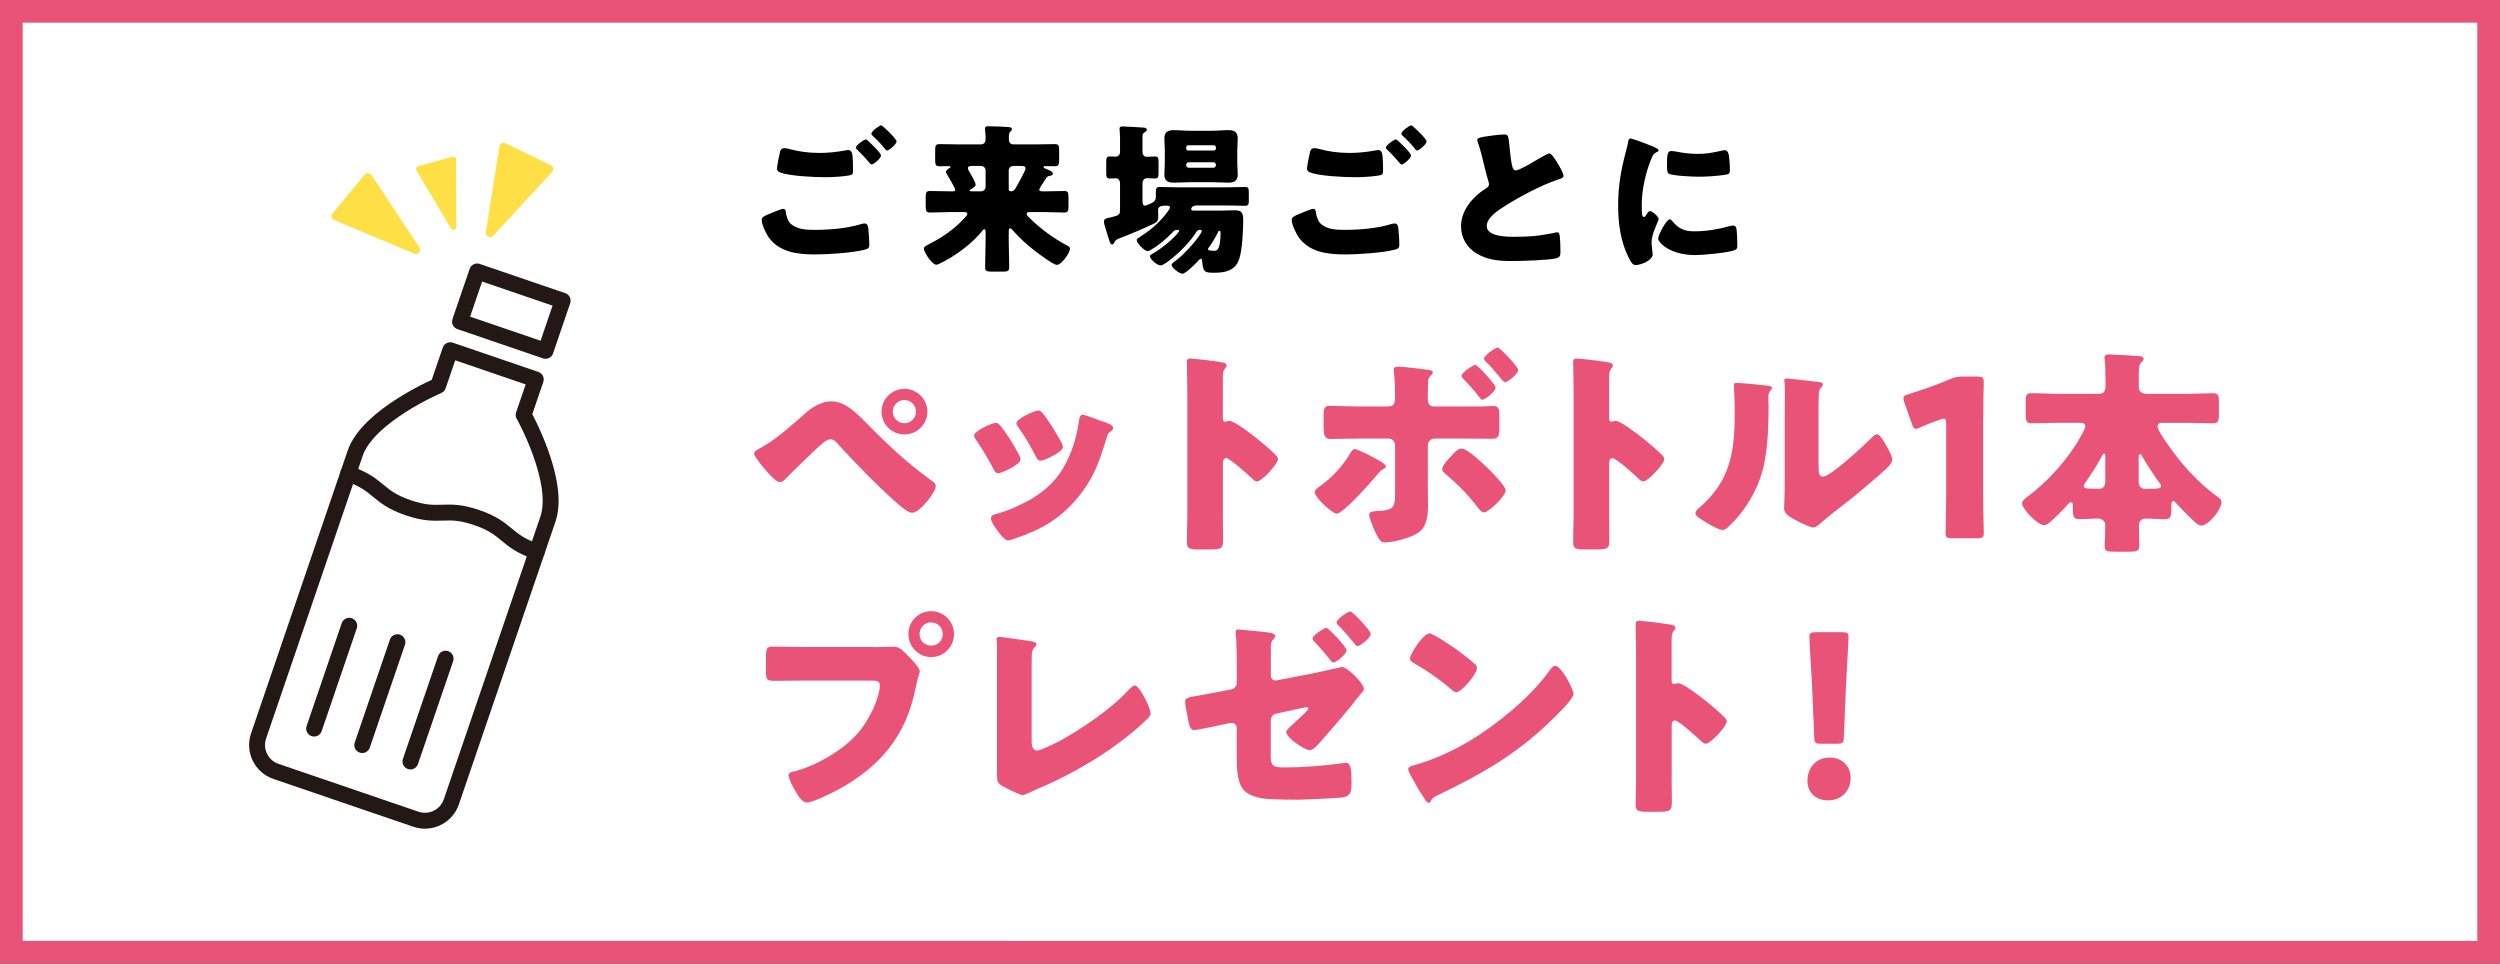 <?xml version="1.0" encoding="UTF-8"?><svg id="_レイヤー_2" xmlns="http://www.w3.org/2000/svg" viewBox="0 0 467 180"><rect x="0" y="0" width="467" height="180" fill="#333333" stroke="none"/><defs><style>.cls-1,.cls-2,.cls-3,.cls-4{stroke-width:0px;}.cls-5,.cls-2{fill:#fff;}.cls-5,.cls-6{stroke:#231815;stroke-linecap:round;stroke-linejoin:round;stroke-width:2.97px;}.cls-3{fill:#e95377;}.cls-4{fill:#ffdf46;}.cls-6{fill:none;}</style></defs><g id="_レイアウト"><rect class="cls-2" x="2.12" y="2.12" width="462.76" height="175.76"/><path class="cls-3" d="M462.76,4.24v171.52H4.24V4.24h458.52M467,0H0v180h467V0h0Z"/><rect class="cls-5" x="90.57" y="49.68" width="9.9" height="16.88" transform="translate(9.63 129.71) rotate(-71.13)"/><path class="cls-5" d="M97.81,77.51l2.27-6.63-15.97-5.46-2.27,6.63s-13.09,5.57-15.5,12.63l-18.04,52.8c-.93,2.72.52,5.69,3.25,6.62l26.14,8.93c2.72.93,5.69-.52,6.62-3.25l18.04-52.8c2.41-7.06-4.53-19.48-4.53-19.48Z"/><path class="cls-6" d="M65.04,88.48c5.99,2.05,5.22,4.32,11.21,6.37,6,2.05,6.78-.22,12.79,1.83,6,2.05,5.23,4.33,11.23,6.38"/><line class="cls-6" x1="65.24" y1="116.89" x2="58.68" y2="136.1"/><line class="cls-6" x1="74.24" y1="119.96" x2="67.67" y2="139.18"/><line class="cls-6" x1="83.24" y1="123.04" x2="76.67" y2="142.25"/><path class="cls-4" d="M78.35,46.23l-8.95-13.54c-.29-.44-.93-.48-1.27-.07l-6.01,7.25c-.34.41-.19,1.03.3,1.23l14.96,6.28c.72.3,1.4-.51.97-1.16Z"/><path class="cls-4" d="M92.13,44.04l11.01-11.92c.36-.39.24-1.02-.24-1.25l-8.48-4.11c-.48-.23-1.04.06-1.13.59l-2.54,16.03c-.12.77.83,1.23,1.36.66Z"/><path class="cls-4" d="M85.24,42.37l-.04-12.57c0-.36-.35-.62-.69-.52l-6.4,1.77c-.35.1-.51.5-.32.81l6.44,10.79c.28.48,1.02.27,1.02-.28Z"/><path class="cls-1" d="M143.45,40.06c.36-.15,2.49-1.05,2.82-1.05.45,0,.51.39.54.72.06.51.33,1.5.78,1.95,1.17,1.2,3.03,1.26,4.59,1.26,2.73,0,6.09-.27,8.67-1.08.21-.06.48-.12.69-.12.33,0,.6.27.66.9.18,1.92.18,2.37.18,3.18,0,.54-.3.69-1.05.87-2.19.54-6.69.84-9.03.84-3.21,0-6.66-.36-8.7-3.18-.51-.72-1.32-2.4-1.32-3.3,0-.51.75-.81,1.17-.99ZM147.65,27.88c1.38.39,3.27.69,5.46.69,1.62,0,3.24-.18,4.86-.48.15-.03.3-.06.48-.06.66,0,.78.75.81,1.2.06.87.09,1.74.09,2.61,0,.63-.09.81-.72.93-1.41.24-3.15.33-4.59.33-1.98,0-6.6-.21-8.34-.9-.3-.12-.57-.33-.57-.69,0-.39.48-2.85.6-3.24.12-.36.36-.6.78-.6.27,0,.81.12,1.14.21ZM162.2,26.35c.42.39,2.37,2.22,2.37,2.7,0,.54-1.41,1.68-1.74,1.68-.18,0-.42-.3-.72-.66-.09-.09-.15-.18-.24-.27-.51-.63-1.11-1.2-1.68-1.77-.21-.21-.33-.3-.33-.45,0-.42,1.53-1.53,1.86-1.53.15,0,.33.15.48.3ZM167.48,26.41c0,.54-1.44,1.71-1.77,1.71-.18,0-.33-.21-.78-.78-.6-.72-1.23-1.32-1.89-1.95-.09-.09-.27-.27-.27-.42,0-.48,1.56-1.56,1.83-1.56.3,0,2.88,2.55,2.88,3Z"/><path class="cls-1" d="M194.13,35.41c0,.27.21.33.6.33h.75c1.14,0,2.25-.06,3.36-.06.69,0,.75.36.75,1.17v1.65c0,.84-.06,1.2-.75,1.2-1.32,0-2.64-.09-3.96-.09h-2.55c-.3,0-.54.06-.54.36s.42.66.75.96c1.83,1.8,4.32,3.6,6.6,4.83.57.3.72.36.72.72,0,.78-1.59,3-2.43,3-.63,0-3.36-2.04-3.99-2.52-1.53-1.17-2.97-2.49-4.23-3.9-.12-.12-.33-.42-.51-.42-.21,0-.27.21-.27.57v1.77c0,1.65.09,3.3.09,4.95,0,.75-.33.81-1.35.81h-1.8c-.99,0-1.35-.06-1.35-.81,0-1.65.09-3.3.09-4.95v-1.71c0-.3-.09-.45-.27-.45-.12,0-.21.12-.27.21-1.68,2.1-3.84,3.78-6.09,5.16-.45.27-2.16,1.26-2.58,1.26-.78,0-2.31-2.28-2.31-3.03,0-.33.3-.48,1.23-.96,2.31-1.17,4.59-2.79,6.36-4.74.21-.21.51-.54.51-.78,0-.3-.33-.33-.69-.33h-2.34c-1.32,0-2.64.09-3.96.09-.72,0-.78-.36-.78-1.32v-1.38c0-.96.06-1.32.78-1.32,1.32,0,2.64.06,3.96.06h.33c.33,0,.45-.09.45-.3,0-.27-1.32-2.52-1.56-2.91-.06-.12-.18-.27-.18-.42,0-.27.42-.57.63-.69.09-.03.21-.09.21-.24,0-.12-.15-.15-.42-.15-.51,0-1.05.03-1.56.03-.81,0-.87-.3-.87-1.29v-1.62c0-.9.06-1.23.81-1.23,1.2,0,2.43.06,3.66.06h3.99c.69,0,.96-.36.96-1.11v-.39c0-.45-.12-1.17-.12-1.47,0-.42.33-.42.63-.42,1.08,0,2.34.06,3.42.12.51.03.99.06.99.42,0,.21-.15.3-.3.45-.24.21-.27.66-.27,1.08v.3c0,.72.27,1.02,1.02,1.02h3.9c1.23,0,2.43-.06,3.66-.06.75,0,.81.33.81,1.23v1.62c0,.9-.06,1.29-.78,1.29-.6,0-1.2-.03-1.8-.03-.12,0-.33.03-.33.18s.18.24.3.27c.57.24,1.44.54,1.44.93,0,.3-.27.39-.51.42-.33.03-.54.15-.75.45-.06.09-.15.24-.3.45-.39.6-.99,1.53-.99,1.68ZM181.56,31c-.45,0-.75.09-.75.42,0,.3.21.57.36.81.24.39,1.08,1.89,1.08,2.28,0,.33-.57.66-.84.81-.12.06-.27.15-.27.27s.15.15.39.15h1.74c.45,0,.84-.36.84-.84v-3.06c0-.48-.39-.84-.87-.84h-1.68ZM189.27,31c-.45,0-.84.36-.84.84v3.51c0,.27.21.39.45.39.54,0,.81-.51,1.05-.96.27-.48,1.65-2.94,1.65-3.3,0-.48-.51-.48-.87-.48h-1.44Z"/><path class="cls-1" d="M209.22,34.3c0-.78-.45-.99-.78-.99-.39,0-.78.03-1.17.03-.57,0-.63-.33-.63-1.11v-1.83c0-.84.06-1.17.66-1.17.33,0,.75.03,1.08.03.45,0,.84-.27.84-.9v-2.82c0-.39-.09-1.11-.09-1.5,0-.36.24-.42.57-.42.42,0,3.42.18,3.9.21.3.03.63.09.63.42,0,.24-.24.33-.51.54-.27.18-.3.36-.3.66v2.91c0,.69.42.93.81.93.51,0,1.02-.06,1.53-.06.6,0,.66.3.66,1.26v1.59c0,.96-.06,1.26-.66,1.26-.51,0-.99-.06-1.5-.06-.42,0-.84.3-.84,1.02v3.21c0,.51.06.9.48.9.15,0,.81-.3.99-.36.57-.24,1.02-.57,1.02-1.23v-.75c0-.81.06-1.14.69-1.14,1.11,0,2.22.06,3.36.06h9.3c1.11,0,2.22-.06,3.33-.06.63,0,.69.27.69,1.14v1.41c0,.69-.12.96-.69.96-1.11,0-2.22-.06-3.33-.06h-5.7c-.96,0-1.05.6-1.05.69,0,.24.3.27.48.27h5.01c.9,0,1.8-.06,2.7-.06,1.44,0,1.53.72,1.53,1.95,0,1.8-.18,5.52-.75,7.17-.78,2.22-2.64,2.55-4.74,2.55-1.8,0-1.98-.18-2.19-2.25-.03-.27-.09-.36-.24-.36-.12,0-.27.15-.36.24-.45.51-2.46,2.55-3.06,2.55s-2.04-1.14-2.04-1.62c0-.27.36-.51.57-.66,1.92-1.32,5.07-5.07,5.07-5.7,0-.15-.12-.21-.24-.21h-.18c-.33,0-.48.21-.63.45-.57.9-1.32,1.8-2.04,2.58-1.2,1.29-3.12,2.94-4.11,3.45-.21.12-.39.15-.54.15-.63,0-1.95-1.2-1.95-1.71,0-.21.27-.33.42-.42,2.52-1.41,5.04-3.9,5.04-4.35,0-.15-.21-.15-.33-.15-.36,0-.57.09-.81.36-1.17,1.23-2.49,2.4-3.99,3.27-.21.12-.48.33-.75.33-.63,0-2.04-1.5-2.04-2.04,0-.27.27-.39.51-.54,1.86-1.2,3.21-2.28,4.65-3.99.21-.24,1.05-1.29,1.05-1.56s-.3-.36-.54-.36c-.96,0-1.68.06-1.68.84,0,.24.03.81.03,1.2,0,.6-.06.93-.63,1.23-1.71.87-4.98,2.22-6.81,2.91-.48.21-.54.3-.72.63-.12.21-.21.45-.45.45-.18,0-.33-.15-.45-.48-.18-.48-.42-1.38-.78-2.52-.12-.36-.3-.9-.3-1.26,0-.6.48-.63,1.29-.81,1.56-.39,1.71-.48,1.71-1.38v-4.92ZM226.32,24.43c1.02,0,2.04-.12,3.09-.12,1.14,0,1.8.33,1.8,1.59,0,.69-.09,1.38-.09,2.22v2.22c0,.81.09,1.53.09,2.22,0,1.23-.66,1.56-1.77,1.56-1.05,0-2.1-.09-3.12-.09h-3.93c-1.02,0-2.04.09-3.09.09-1.14,0-1.8-.3-1.8-1.56,0-.69.09-1.41.09-2.22v-2.22c0-.84-.09-1.53-.09-2.22,0-1.23.63-1.59,1.77-1.59,1.05,0,2.1.12,3.12.12h3.93ZM226.74,28.12c.21,0,.39-.15.39-.36v-.24c0-.21-.18-.39-.39-.39h-4.77c-.21,0-.39.18-.39.39v.24c0,.21.18.36.39.36h4.77ZM222.06,30.31c-.27,0-.48.21-.48.48v.06c0,.27.21.48.48.48h4.59c.27,0,.48-.21.48-.48v-.06c0-.27-.18-.48-.48-.48h-4.59ZM227.52,43.36c-.33.78-1.23,2.25-1.74,2.91-.06.09-.12.15-.12.24,0,.27.24.27.54.3.15.03.42.03.57.03.42,0,.66-.06.87-.57.18-.42.36-1.23.36-2.76,0-.15,0-.39-.21-.39-.15,0-.21.12-.27.24Z"/><path class="cls-1" d="M242.46,40.06c.36-.15,2.49-1.05,2.82-1.05.45,0,.51.39.54.72.06.51.33,1.5.78,1.95,1.17,1.2,3.03,1.26,4.59,1.26,2.73,0,6.09-.27,8.67-1.08.21-.06.48-.12.69-.12.33,0,.6.27.66.9.18,1.92.18,2.37.18,3.18,0,.54-.3.69-1.05.87-2.19.54-6.69.84-9.03.84-3.21,0-6.66-.36-8.7-3.18-.51-.72-1.32-2.4-1.32-3.3,0-.51.75-.81,1.17-.99ZM246.66,27.88c1.38.39,3.27.69,5.46.69,1.62,0,3.24-.18,4.86-.48.15-.03.3-.06.48-.06.66,0,.78.75.81,1.2.06.87.09,1.74.09,2.61,0,.63-.09.81-.72.93-1.41.24-3.15.33-4.59.33-1.98,0-6.6-.21-8.34-.9-.3-.12-.57-.33-.57-.69,0-.39.48-2.85.6-3.24.12-.36.36-.6.78-.6.27,0,.81.12,1.14.21ZM261.21,26.35c.42.39,2.37,2.22,2.37,2.7,0,.54-1.41,1.68-1.74,1.68-.18,0-.42-.3-.72-.66-.09-.09-.15-.18-.24-.27-.51-.63-1.11-1.2-1.68-1.77-.21-.21-.33-.3-.33-.45,0-.42,1.53-1.53,1.86-1.53.15,0,.33.15.48.3ZM266.49,26.41c0,.54-1.44,1.71-1.77,1.71-.18,0-.33-.21-.78-.78-.6-.72-1.23-1.32-1.89-1.95-.09-.09-.27-.27-.27-.42,0-.48,1.56-1.56,1.83-1.56.3,0,2.88,2.55,2.88,3Z"/><path class="cls-1" d="M278.47,25.36c1.17-.15,1.86-.24,2.43-.24.81,0,.87.06,1.08,2.31.18,1.92.3,2.82.51,3.63.09.36.24.78.69.78.57,0,3.24-1.59,3.9-1.98.45-.27,1.98-1.2,2.37-1.2.33,0,.96.93,1.38,1.62.33.54,1.23,2.01,1.23,2.58,0,.33-.33.45-.96.66-.12.06-.27.09-.42.15-2.73.93-6.54,2.91-9.45,4.74-1.44.9-3.51,2.25-3.51,3.81,0,2.01,3.81,2.01,5.19,2.01,1.53,0,3.12-.06,4.56-.24.63-.09,2.7-.42,3.18-.57.09,0,.21-.03.3-.03.3,0,.39.51.42.75.09.87.12,1.86.12,2.73s-.03,1.17-.81,1.38c-1.38.36-6.57.51-8.22.51-2.37,0-4.44-.15-6.54-1.35-1.86-1.08-3-2.97-3-5.13,0-2.97,2.13-5.46,4.5-6.99.45-.27.72-.42.72-.93,0-.21-.09-.45-.18-.72-.24-.81-.45-1.65-.66-2.52-.33-1.47-.75-3.12-1.26-4.59-.03-.09-.09-.27-.09-.36,0-.36.36-.54,2.52-.81Z"/><path class="cls-1" d="M303.71,28.33c.15-.57.3-1.14.39-1.62.09-.57.12-.84.51-.84.27,0,3.15,1.05,4.44,1.62.6.27.78.45.78.6,0,.12-.09.18-.21.24-.69.33-.84.57-1.11,1.23-.99,2.31-1.83,5.79-1.83,8.52,0,1.65,0,2.46.39,2.46.21,0,.36-.24.51-.48.18-.3.36-.63.69-.63.36,0,1.56,1.02,1.56,1.47,0,.42-1.32,2.73-1.32,4.35,0,.21.06.96.12,1.41.03.18.09.69.09.87,0,1.11-2.22,1.98-3.15,1.98-.57,0-.84-.39-1.38-1.47-1.47-2.97-1.92-6.33-1.92-9.63,0-3.69.51-6.54,1.44-10.08ZM312.29,41.2c1.26,1.5,2.25,2.01,4.2,2.01,2.22,0,4.44-.36,6.57-.96.21-.06.51-.12.72-.12.39,0,.57.39.6.66.12.81.15,2.52.15,3.12,0,.39-.03.6-.42.78-1.05.51-6.06.96-7.41.96-4.83,0-6.96-2.4-6.96-3.09,0-.57,1.5-3.6,2.19-3.6.15,0,.27.15.36.24ZM312.23,28.21c.18,0,.66.06.93.12,1.14.24,2.79.42,3.96.42,1.5,0,3-.24,4.44-.6.27-.06.42-.09.6-.09.57,0,.75.63.81,1.08.09.75.18,1.71.18,2.46s-.09.93-.87,1.05c-1.68.24-3.36.36-5.04.36-.9,0-5.04-.15-5.61-.63-.24-.21-.24-1.11-.24-1.44,0-2.22.12-2.73.84-2.73Z"/><path class="cls-3" d="M161.72,78.9c4.14,4.22,7.58,7.46,12.38,10.95.33.21.7.49.7.94,0,1.19-2.99,5-4.43,5-.78,0-2.34-1.39-2.99-1.97-3.24-2.83-7.75-7.46-10.7-10.7-.37-.45-.9-1.07-1.52-1.07-.7,0-1.56.78-2.05,1.23-1.11.98-5.33,5.08-6.35,6.15-.33.33-.62.62-1.11.62-.74,0-2.3-1.85-2.83-2.46-.41-.49-1.97-2.38-1.97-2.91,0-.41.94-.86,1.27-1.02,3.2-1.8,6.07-4.51,8.86-6.93,1.07-.9,2.83-1.76,4.26-1.76,2.58,0,4.59,2.01,6.48,3.94ZM173.24,76.89c0,2.38-1.93,4.26-4.31,4.26s-4.26-1.93-4.26-4.26,1.93-4.26,4.26-4.26,4.31,1.89,4.31,4.26ZM166.77,76.89c0,1.19.98,2.17,2.17,2.17s2.17-.98,2.17-2.17-.98-2.17-2.17-2.17-2.17.98-2.17,2.17Z"/><path class="cls-3" d="M190.32,84.89c.21.41.33.74.33.9,0,1.02-3.61,2.62-4.22,2.62-.45,0-.7-.49-.86-.82-.98-1.89-2.05-3.69-3.24-5.41-.16-.25-.37-.53-.37-.82,0-.86,3.36-2.38,4.1-2.38.21,0,.53.21.82.57,1.31,1.56,2.42,3.48,3.44,5.33ZM205.53,78.57c1.23.41,2.42.78,2.42,1.39,0,.21-.2.41-.53.66-.37.29-.45.29-.66,1.02-1.39,4.59-2.42,7.71-5.58,11.48-3.28,3.9-6.81,5.86-11.56,7.46-.33.12-1.02.37-1.35.37-.66,0-1.72-1.52-2.13-2.09-.04-.08-.12-.16-.21-.29-.33-.49-.82-1.23-.82-1.68,0-.53.29-.7.74-.82,2.09-.49,4.8-1.72,6.68-2.79,2.5-1.48,4.55-3.28,6.03-5.78,1.68-2.83,2.58-5.86,3.03-9.14.08-.37.21-.9.62-.9s2.79.9,3.32,1.11ZM194.74,77.18c1.31,1.52,2.58,3.77,3.57,5.53.16.33.25.62.25.78,0,.98-3.57,2.58-4.18,2.58-.45,0-.7-.45-.9-.82-.98-1.97-2.05-3.73-3.32-5.53-.16-.21-.29-.41-.29-.7,0-.78,3.36-2.34,4.14-2.34.21,0,.49.21.74.49Z"/><path class="cls-3" d="M228.43,96.41c0,1.35.04,2.71.04,4.1,0,1.97-.12,2.13-2.79,2.13h-1.84c-1.64,0-2.13-.21-2.13-1.27,0-1.64.08-3.24.08-4.88v-23.66c0-1.68-.08-3.81-.08-5.08,0-.53.08-.78.66-.78.49,0,5.33.53,6.31.82.25.08.45.25.45.49,0,.21-.12.37-.25.49-.21.29-.45.62-.45,1.48v7.95c0,.21.04.57.49.57.25,0,.49-.16.7-.16.33,0,.86.29,1.52.66,1.31.82,2.99,2.13,3.53,2.54,1.02.82,2.87,2.38,3.77,3.32.16.2.29.41.29.66,0,.82-2.99,4.14-3.94,4.14-.37,0-.78-.41-1.02-.66-.7-.66-4.06-3.69-4.71-3.69-.57,0-.62.57-.62.98v9.84Z"/><path class="cls-3" d="M258.02,86.28c.49.29.86.61.86.86,0,.21-.21.33-.41.45-.62.33-.74.53-1.15,1.02-1.03,1.23-6.36,7.34-7.63,7.34-.78,0-4.1-2.99-4.1-4.02,0-.41.62-.86,1.03-1.15,2.3-1.64,4.22-3.77,5.66-6.19.16-.29.37-.7.78-.7.66,0,3.77,1.68,4.96,2.38ZM259.45,75.91c1.07,0,1.15-.9,1.15-1.56v-.37c-.04-1.64,0-2.71-.21-4.35,0-.16-.04-.37-.04-.57,0-.49.41-.57.98-.57.62,0,4.88.49,5.58.62.29.04.74.12.74.45,0,.29-.21.45-.41.62-.49.53-.49.98-.49,1.64v.33c0,.62-.04,1.23-.04,1.85v.37c0,.61.08,1.56,1.11,1.56h8.94c.74-.04,1.6-.08,2.17-.08.98,0,1.15.45,1.15,1.93v2.13c0,1.48-.16,2.05-1.27,2.05-1.93,0-3.81-.04-5.7-.04h-5.12c-.7,0-1.27.57-1.27,1.27v8.36c0,.82.04,1.68.04,2.54,0,2.13-.21,4.18-1.64,5.29-1.35,1.02-4.67,1.93-6.4,1.93-.74,0-.94-.25-1.56-1.39-.37-.74-1.39-3.03-1.39-3.77,0-.61.82-.66,1.6-.7,3.16-.12,3.24-.86,3.24-3.61v-8.65c0-.74-.57-1.27-1.27-1.27h-5.45c-1.84,0-3.73.08-5.33.08-1.11,0-1.31-.7-1.31-2.09v-2.26c0-1.44.21-1.84,1.11-1.84.57,0,3.73.12,5.54.12h5.58ZM277.78,87.31c.7.7,3.48,3.44,3.48,4.31,0,1.02-3.16,4.1-4.06,4.1-.45,0-.94-.66-1.23-1.02-1.97-2.54-3.53-4.1-5.94-6.15-.29-.25-.62-.53-.62-.9,0-.7,1.11-1.89,1.6-2.38.86-.94,1.35-1.48,2.01-1.48,1.07,0,3.85,2.67,4.76,3.53ZM279.38,72.38c0,.78-2.01,2.3-2.5,2.3-.21,0-.45-.37-.7-.7-.98-1.23-1.8-2.17-2.91-3.28-.12-.12-.25-.33-.25-.49,0-.62,2.17-2.05,2.58-2.05s3.77,3.65,3.77,4.22ZM283.6,69.1c0,.78-2.01,2.3-2.46,2.3-.21,0-.57-.41-1.19-1.19-.53-.66-1.39-1.68-2.13-2.38-.37-.33-.62-.7-.62-.82,0-.61,2.13-2.09,2.58-2.09.37,0,3.81,3.57,3.81,4.18Z"/><path class="cls-3" d="M300.59,96.41c0,1.35.04,2.71.04,4.1,0,1.97-.12,2.13-2.79,2.13h-1.84c-1.64,0-2.13-.21-2.13-1.27,0-1.64.08-3.24.08-4.88v-23.66c0-1.68-.08-3.81-.08-5.08,0-.53.08-.78.66-.78.49,0,5.33.53,6.31.82.25.08.45.25.45.49,0,.21-.12.37-.25.49-.21.29-.45.62-.45,1.48v7.95c0,.21.04.57.49.57.25,0,.49-.16.7-.16.33,0,.86.29,1.52.66,1.31.82,2.99,2.13,3.53,2.54,1.02.82,2.87,2.38,3.77,3.32.16.2.29.41.29.66,0,.82-2.99,4.14-3.94,4.14-.37,0-.78-.41-1.02-.66-.7-.66-4.06-3.69-4.71-3.69-.57,0-.62.57-.62.98v9.84Z"/><path class="cls-3" d="M329.59,71.97c.78.08,1.44.16,1.44.49,0,.16-.16.33-.25.41-.37.41-.45.7-.45,1.56,0,.49.04.98.04,1.48,0,3.4-.12,7.17-.78,10.5-.78,4.18-3.12,8.4-6.11,11.4-.45.45-1.15,1.19-1.68,1.19-.86,0-3.16-1.44-3.98-1.97-.41-.25-1.11-.66-1.11-1.19,0-.37.33-.66.62-.9,6.03-5.17,6.72-10.66,6.72-18.12,0-1.89-.16-4.72-.16-4.88,0-.37.21-.41.53-.41.86,0,4.1.33,5.17.45ZM339.71,86.77c0,1.68.08,2.26.82,2.26,1.48,0,7.91-6.07,9.22-7.38.21-.21.49-.53.86-.53.57,0,1.27,1.27,1.8,2.21.33.57,1.07,1.89,1.07,2.54,0,.74-1.19,1.76-1.93,2.42-.12.12-.29.25-.37.33-1.93,1.68-3.85,3.32-5.86,4.92-1.68,1.35-3.44,2.62-5.08,4.06-.41.37-1.03.94-1.52.94-.62,0-3.08-1.23-3.69-1.6-.7-.37-1.76-.98-1.76-1.93,0-.82.12-2.67.12-4.96v-12.87c0-.82.04-2.17.04-3.44,0-.94-.04-1.84-.08-2.38-.04-.12-.04-.21-.04-.33,0-.29.21-.33.45-.33.08,0,1.76.16,2.09.2.66.08,3.53.41,4.1.49.33.08.57.12.57.45,0,.25-.21.41-.37.57-.41.41-.41,1.02-.41,1.56-.04,1.23-.04,2.46-.04,3.69v9.1Z"/><path class="cls-3" d="M370.45,92.35c0,2.17.12,6.89.12,7.18,0,.86-.25,1.02-1.19,1.02h-4.76c-.94,0-1.19-.16-1.19-1.02,0-.29.12-5,.12-7.18v-13.12c0-.74-.12-1.02-.49-1.02-.16,0-.33.04-.66.16-1.39.49-2.62.98-3.73,1.48-.33.16-.57.25-.78.25-.37,0-.53-.29-.74-.9l-1.43-4.06c-.12-.33-.16-.57-.16-.78,0-.37.25-.53.94-.74,2.46-.74,5.29-1.72,7.75-2.79.86-.37,1.48-.49,2.42-.49h2.71c.94,0,1.19.16,1.19,1.02,0,.29-.12,5-.12,7.18v13.82Z"/><path class="cls-3" d="M384.43,78.98c-1.64,0-3.28.08-4.92.08-1.03,0-1.11-.45-1.11-1.72v-2.25c0-1.19.08-1.64,1.07-1.64,1.68,0,3.32.12,4.96.12h7.58c1.15,0,1.31-.61,1.31-1.84,0-.49-.04-1.11-.04-1.8,0-.82,0-1.93-.12-2.71-.04-.16-.04-.29-.04-.41,0-.53.41-.61.86-.61.74,0,4.71.25,5.62.33.37.04.82.08.82.53,0,.29-.21.41-.49.7-.37.37-.41,1.31-.41,2.46v2.13c0,.9.78,1.23,1.56,1.23h7.38c1.64,0,3.28-.12,4.96-.12.98,0,1.07.45,1.07,1.64v2.25c0,1.27-.08,1.72-1.11,1.72-1.64,0-3.28-.08-4.92-.08h-4.31c-.62,0-1.11,0-1.11.66,0,.78,1.89,3.36,2.42,4.1,2.42,3.4,5.41,6.6,8.77,9.06.41.29.74.49.74.94,0,1.48-2.42,4.43-3.77,4.43-.57,0-1.19-.66-1.6-1.03-1.11-1.07-2.25-2.21-3.2-3.28-.16-.21-.29-.29-.41-.29-.33,0-.37.33-.37.74,0,2.13,0,2.67-1.27,2.67-1.19,0-2.38-.12-3.57-.12-.7,0-1.23.49-1.23,1.23,0,1.27.08,2.54.08,3.81,0,1.02-.45,1.15-1.84,1.15h-2.38c-1.93,0-2.26-.04-2.26-1.19,0-.21,0-.41.04-.74.04-.41.04-.9.04-1.52s.04-1.31.04-1.56c0-.7-.66-1.19-1.35-1.19-1.11,0-2.25.12-3.4.12-1.31,0-1.31-.45-1.31-2.62,0-.21-.04-.53-.33-.53s-.53.29-.66.45c-.9,1.02-2.09,2.21-3.12,3.12-.29.29-.86.7-1.27.7-1.19,0-4.1-3.03-4.1-4.06,0-.49.45-.82.82-1.11,3.81-2.87,6.89-6.19,9.47-10.25.08-.12.12-.2.21-.37.45-.82,1.31-2.17,1.31-2.67,0-.62-.57-.66-1.07-.66h-4.06ZM393.28,85.42c0-.37,0-.7-.29-.7-.12,0-.2.21-.66,1.02-.82,1.52-1.8,2.99-2.79,4.43-.12.16-.29.37-.29.61,0,.49.49.53,2.91.53.82,0,1.11-.7,1.11-1.39v-4.51ZM399.51,90.05c0,.94.66,1.27,1.11,1.27,2.67,0,3.07-.04,3.07-.57,0-.21-.16-.37-.29-.53-.9-1.19-2.67-3.94-3.36-5.17-.12-.21-.16-.21-.29-.21-.25,0-.25.25-.25.53v4.67Z"/><path class="cls-3" d="M163.24,120.89c1.27,0,3.08-.08,3.9-.08.9,0,1.93,1.11,2.54,1.76l.33.33c.66.7,1.8,1.89,1.8,2.5,0,.25-.29,1.02-.37,1.35-.16.7-.29,1.27-.45,1.97-1.76,8.69-6.48,14.35-14.1,18.61-1.23.66-4.96,2.58-6.19,2.58-.9,0-1.64-1.31-2.05-2.01-.37-.62-1.35-2.38-1.35-3.08,0-.45.41-.57.78-.66,3.98-.9,9.1-3.85,11.85-6.85,2.54-2.75,4.43-7.13,4.43-9.35,0-.74-.74-.82-1.39-.82h-13.04c-1.76,0-3.49.04-5.25.04-1.39,0-1.6-.16-1.6-1.76v-2.67c0-1.72.21-1.97,1.39-1.97,1.84,0,3.73.08,5.58.08h13.2ZM178.21,118.43c0,2.38-1.89,4.31-4.26,4.31s-4.26-1.93-4.26-4.31,1.89-4.26,4.26-4.26,4.26,1.93,4.26,4.26ZM171.77,118.43c0,1.23.94,2.17,2.17,2.17s2.17-.94,2.17-2.17-.98-2.17-2.17-2.17-2.17.98-2.17,2.17Z"/><path class="cls-3" d="M192.7,138.23c0,.98.12,1.97,1.07,1.97.49,0,2.13-.82,3.08-1.23,1.35-.57,9.68-5.33,14.02-10.13.33-.33.74-.78,1.15-.78.82,0,2.91,4.14,2.91,5.21,0,.45-.45.86-.78,1.19-2.09,2.01-4.39,3.81-6.72,5.45-4.31,2.99-9.27,5.66-14.1,7.67l-1.23.57c-.29.12-.82.37-1.11.37-.49,0-3.24-1.39-3.81-1.72-.94-.57-.94-1.11-.94-2.09v-24.15c0-.33-.08-.78-.08-1.07,0-.25.12-.53.45-.53s4.3.57,5.17.7c1.44.2,1.84.33,1.84.74,0,.16-.08.29-.21.37-.66.57-.7,1.02-.7,2.95v14.51Z"/><path class="cls-3" d="M237.36,140.78c0,2.21.21,2.58,2.67,2.58,3.07,0,7.63-.33,10.66-.78.21-.04.49-.08.74-.08.9,0,1.03,1.35,1.03,3.24v.74c0,.94-.08,1.8-.82,2.21-.29.16-.62.25-.94.29-1.31.12-7.3.41-8.12.41-1.8,0-3.61-.04-5.41-.12-1.6-.08-3.61-.45-4.76-1.6-1.27-1.31-1.39-3.98-1.39-6.15v-5.54c0-.53-.41-.94-.94-.94h-.21l-.82.16c-.82.21-5.54,1.19-5.99,1.19-.66,0-.86-.78-1.02-1.48-.16-.78-.66-3.16-.66-3.85,0-.66.74-.82,1.44-.94,1.72-.33,3.44-.62,5.17-.94l2.01-.41c.62-.12,1.03-.62,1.03-1.27v-2.83c0-1.52,0-3.03-.08-4.55,0-.66-.12-1.35-.12-2.01,0-.33.08-.53.45-.53.29,0,3.61.37,4.26.41,1.23.12,2.71.25,2.71.82,0,.16-.08.25-.25.45-.57.57-.61.98-.61,1.76v5.21c0,.49.41.9.9.9.08,0,.25-.04.41-.08l6.97-1.35,5-1.11c.98,0,4.1,3.07,4.1,4.06,0,.41-.25.61-.53.9-.37.41-1.43,1.76-1.84,2.3-1.97,2.42-4.02,4.8-6.11,7.13-.41.45-1.02,1.15-1.68,1.15-.86,0-4.35-2.3-4.35-3.44,0-.33,1.35-1.52,1.72-1.85.33-.29,2.42-2.13,2.42-2.46,0-.16-.12-.29-.33-.29s-.78.16-1.03.21l-4.59.98c-.66.12-.98.57-1.07,1.23v6.27ZM251.54,121.46c0,.82-2.05,2.3-2.46,2.3-.21,0-.37-.2-.49-.37-.98-1.23-1.97-2.38-3.08-3.57-.12-.12-.33-.33-.33-.53,0-.62,2.21-2.01,2.58-2.01s3.77,3.57,3.77,4.18ZM256.05,118.39c0,.82-2.01,2.3-2.46,2.3-.25,0-.41-.25-.53-.41-.9-1.11-2.01-2.42-3.03-3.44-.16-.16-.37-.33-.37-.57,0-.57,2.09-2.05,2.58-2.05.41,0,3.81,3.57,3.81,4.18Z"/><path class="cls-3" d="M292.98,127.25c.08.12.12.29.25.45.29.62.7,1.48.7,1.93,0,.98-3.32,4.14-4.18,4.96-6.6,6.44-13.2,10.13-21.4,14.06-.82.41-.78.49-1.11,1.07-.04.12-.16.25-.33.25-.33,0-.57-.37-.74-.66-.7-1.02-1.35-2.09-1.93-3.16-.29-.49-1.19-2.01-1.19-2.46,0-.37.45-.57.78-.66,3.65-.98,7.22-2.58,10.5-4.51,5.04-2.99,11.36-8.12,14.8-12.83.08-.12.16-.21.25-.33.37-.53.7-.98,1.15-.98.82,0,2.09,2.21,2.46,2.87ZM268.3,118.88c3.32,1.97,5.86,3.94,7.22,5.17.25.21.37.41.37.74,0,1.19-2.91,4.51-3.85,4.51-.37,0-.78-.37-1.03-.61-2.38-1.97-4.18-3.28-6.89-4.8-.33-.21-.74-.45-.74-.86,0-.82,2.46-4.71,3.65-4.71.21,0,.7.25,1.27.57Z"/><path class="cls-3" d="M312.26,145.41c0,1.35.04,2.71.04,4.1,0,1.97-.12,2.13-2.79,2.13h-1.84c-1.64,0-2.13-.21-2.13-1.27,0-1.64.08-3.24.08-4.88v-23.66c0-1.68-.08-3.81-.08-5.08,0-.53.08-.78.66-.78.49,0,5.33.53,6.31.82.25.08.45.25.45.49,0,.21-.12.37-.25.49-.21.29-.45.62-.45,1.48v7.95c0,.21.04.57.49.57.25,0,.49-.16.7-.16.33,0,.86.29,1.52.66,1.31.82,2.99,2.13,3.53,2.54,1.03.82,2.87,2.38,3.77,3.32.16.2.29.41.29.66,0,.82-2.99,4.14-3.94,4.14-.37,0-.78-.41-1.02-.66-.7-.66-4.06-3.69-4.71-3.69-.57,0-.62.57-.62.98v9.84Z"/><path class="cls-3" d="M345.7,145.29c0,2.25-1.48,4.22-4.26,4.22-2.21,0-3.81-1.48-3.81-3.61,0-2.42,1.52-4.39,4.22-4.39,2.21,0,3.85,1.6,3.85,3.77ZM340.17,138.93c-1.07,0-1.23-.16-1.27-1.23l-.41-9.72c-.16-2.54-.49-8.2-.49-9.02,0-.7.25-.86,1.15-.86h5c.9,0,1.15.16,1.15.86,0,.82-.33,6.44-.49,9.51l-.37,9.23c-.04,1.07-.21,1.23-1.27,1.23h-2.99Z"/></g></svg>